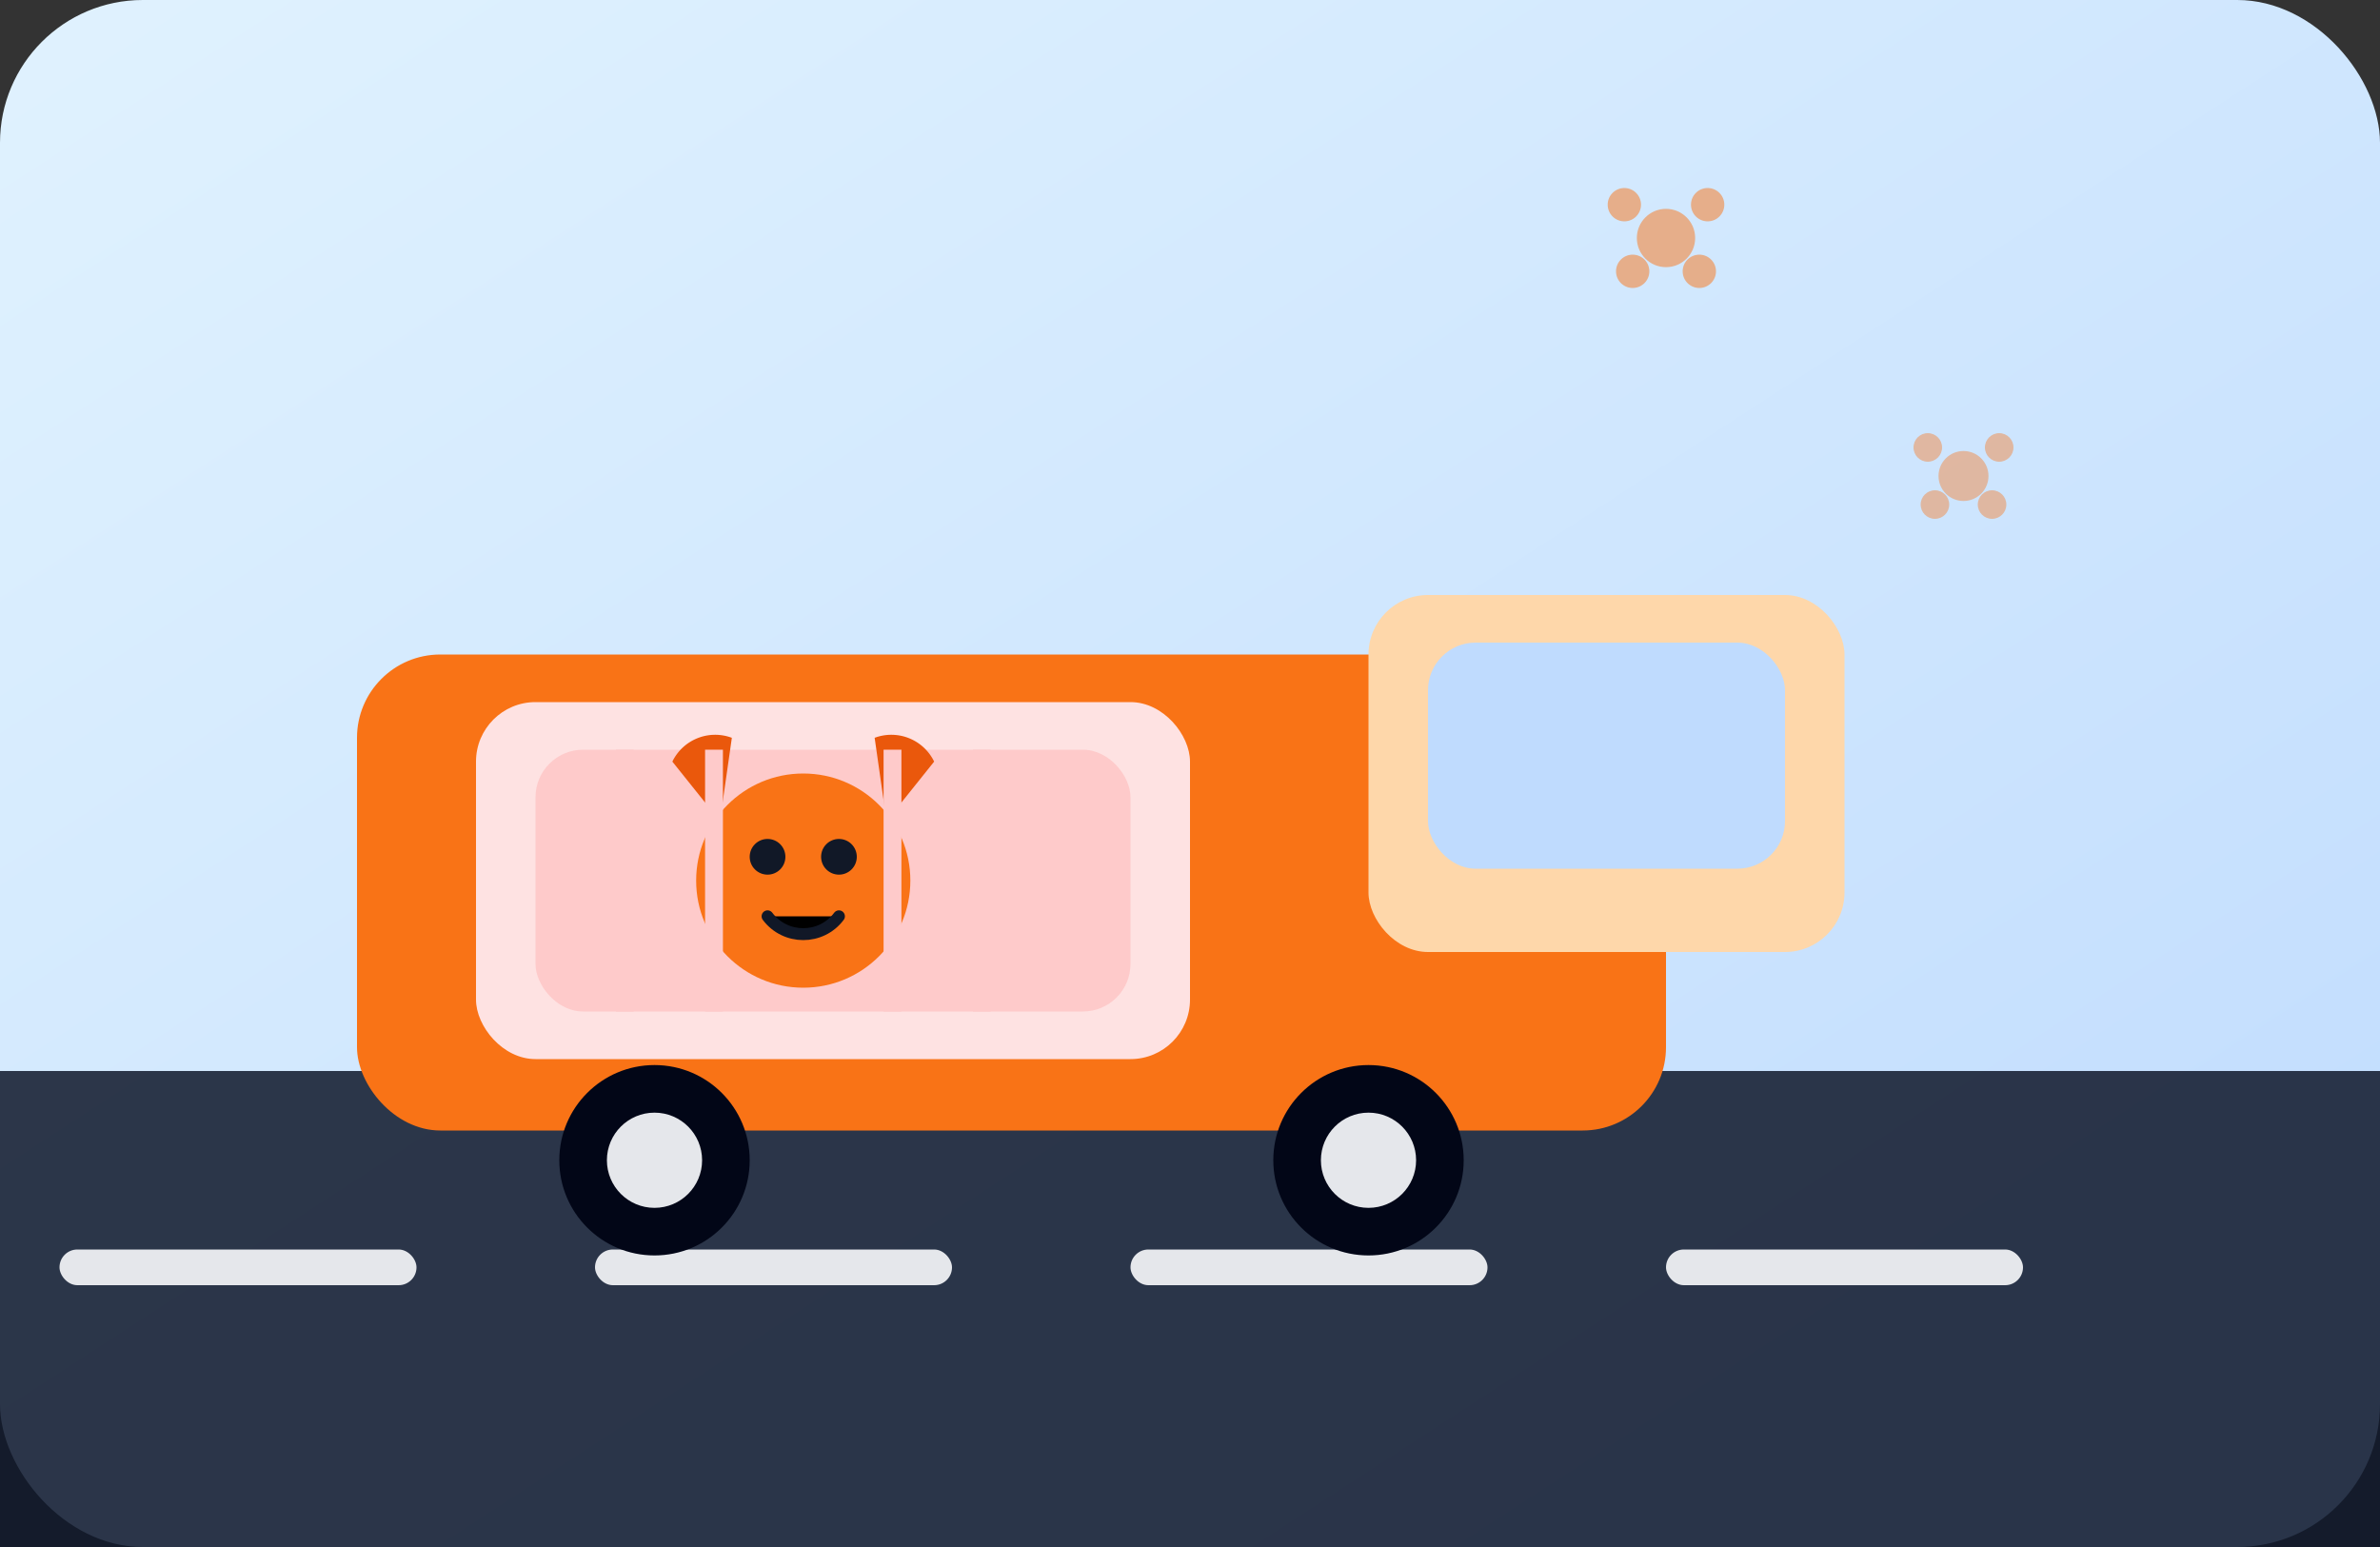 <svg width='400' height='260' viewBox='0 0 400 260' xmlns='http://www.w3.org/2000/svg'><rect x="0" y="0" width="400" height="260" fill="#333333" stroke="none"/><title>Dog transport illustration</title><defs><linearGradient id='bg' x1='0' y1='0' x2='1' y2='1'><stop offset='0' stop-color='#e0f2fe'/><stop offset='1' stop-color='#bfdbfe'/></linearGradient></defs><rect width='400' height='260' rx='24' fill='url(#bg)'/><rect x='0' y='180' width='400' height='80' fill='#0f172a' opacity='0.85'/><rect x='10' y='210' width='60' height='6' rx='3' fill='#e5e7eb'/><rect x='100' y='210' width='60' height='6' rx='3' fill='#e5e7eb'/><rect x='190' y='210' width='60' height='6' rx='3' fill='#e5e7eb'/><rect x='280' y='210' width='60' height='6' rx='3' fill='#e5e7eb'/><rect x='60' y='110' width='220' height='80' rx='14' fill='#f97316'/><rect x='230' y='100' width='80' height='60' rx='10' fill='#fed7aa'/><circle cx='110' cy='195' r='16' fill='#020617'/><circle cx='110' cy='195' r='8' fill='#e5e7eb'/><circle cx='230' cy='195' r='16' fill='#020617'/><circle cx='230' cy='195' r='8' fill='#e5e7eb'/><rect x='240' y='108' width='60' height='38' rx='8' fill='#bfdbfe'/><rect x='80' y='118' width='120' height='60' rx='10' fill='#fee2e2'/><rect x='90' y='126' width='100' height='44' rx='8' fill='#fecaca'/><circle cx='135' cy='148' r='18' fill='#f97316'/><circle cx='129' cy='144' r='3' fill='#111827'/><circle cx='141' cy='144' r='3' fill='#111827'/><path d='M129 154c3 4 9 4 12 0' stroke='#111827' stroke-width='2' stroke-linecap='round'/><path d='M121 138 l-8 -10 a8 8 0 0 1 10 -4z' fill='#ea580c'/><path d='M149 138 l8 -10 a8 8 0 0 0 -10 -4z' fill='#ea580c'/><line x1='105' y1='126' x2='105' y2='170' stroke='#fecaca' stroke-width='3'/><line x1='120' y1='126' x2='120' y2='170' stroke='#fecaca' stroke-width='3'/><line x1='150' y1='126' x2='150' y2='170' stroke='#fecaca' stroke-width='3'/><line x1='165' y1='126' x2='165' y2='170' stroke='#fecaca' stroke-width='3'/><g transform='translate(280 40) scale(0.7)' opacity='0.5'><circle cx='0' cy='0' r='7' fill='#f97316'/><circle cx='-10' cy='-8' r='4' fill='#f97316'/><circle cx='10' cy='-8' r='4' fill='#f97316'/><circle cx='-8' cy='8' r='4' fill='#f97316'/><circle cx='8' cy='8' r='4' fill='#f97316'/></g><g transform='translate(330 80) scale(0.6)' opacity='0.4'><circle cx='0' cy='0' r='7' fill='#f97316'/><circle cx='-10' cy='-8' r='4' fill='#f97316'/><circle cx='10' cy='-8' r='4' fill='#f97316'/><circle cx='-8' cy='8' r='4' fill='#f97316'/><circle cx='8' cy='8' r='4' fill='#f97316'/></g></svg>